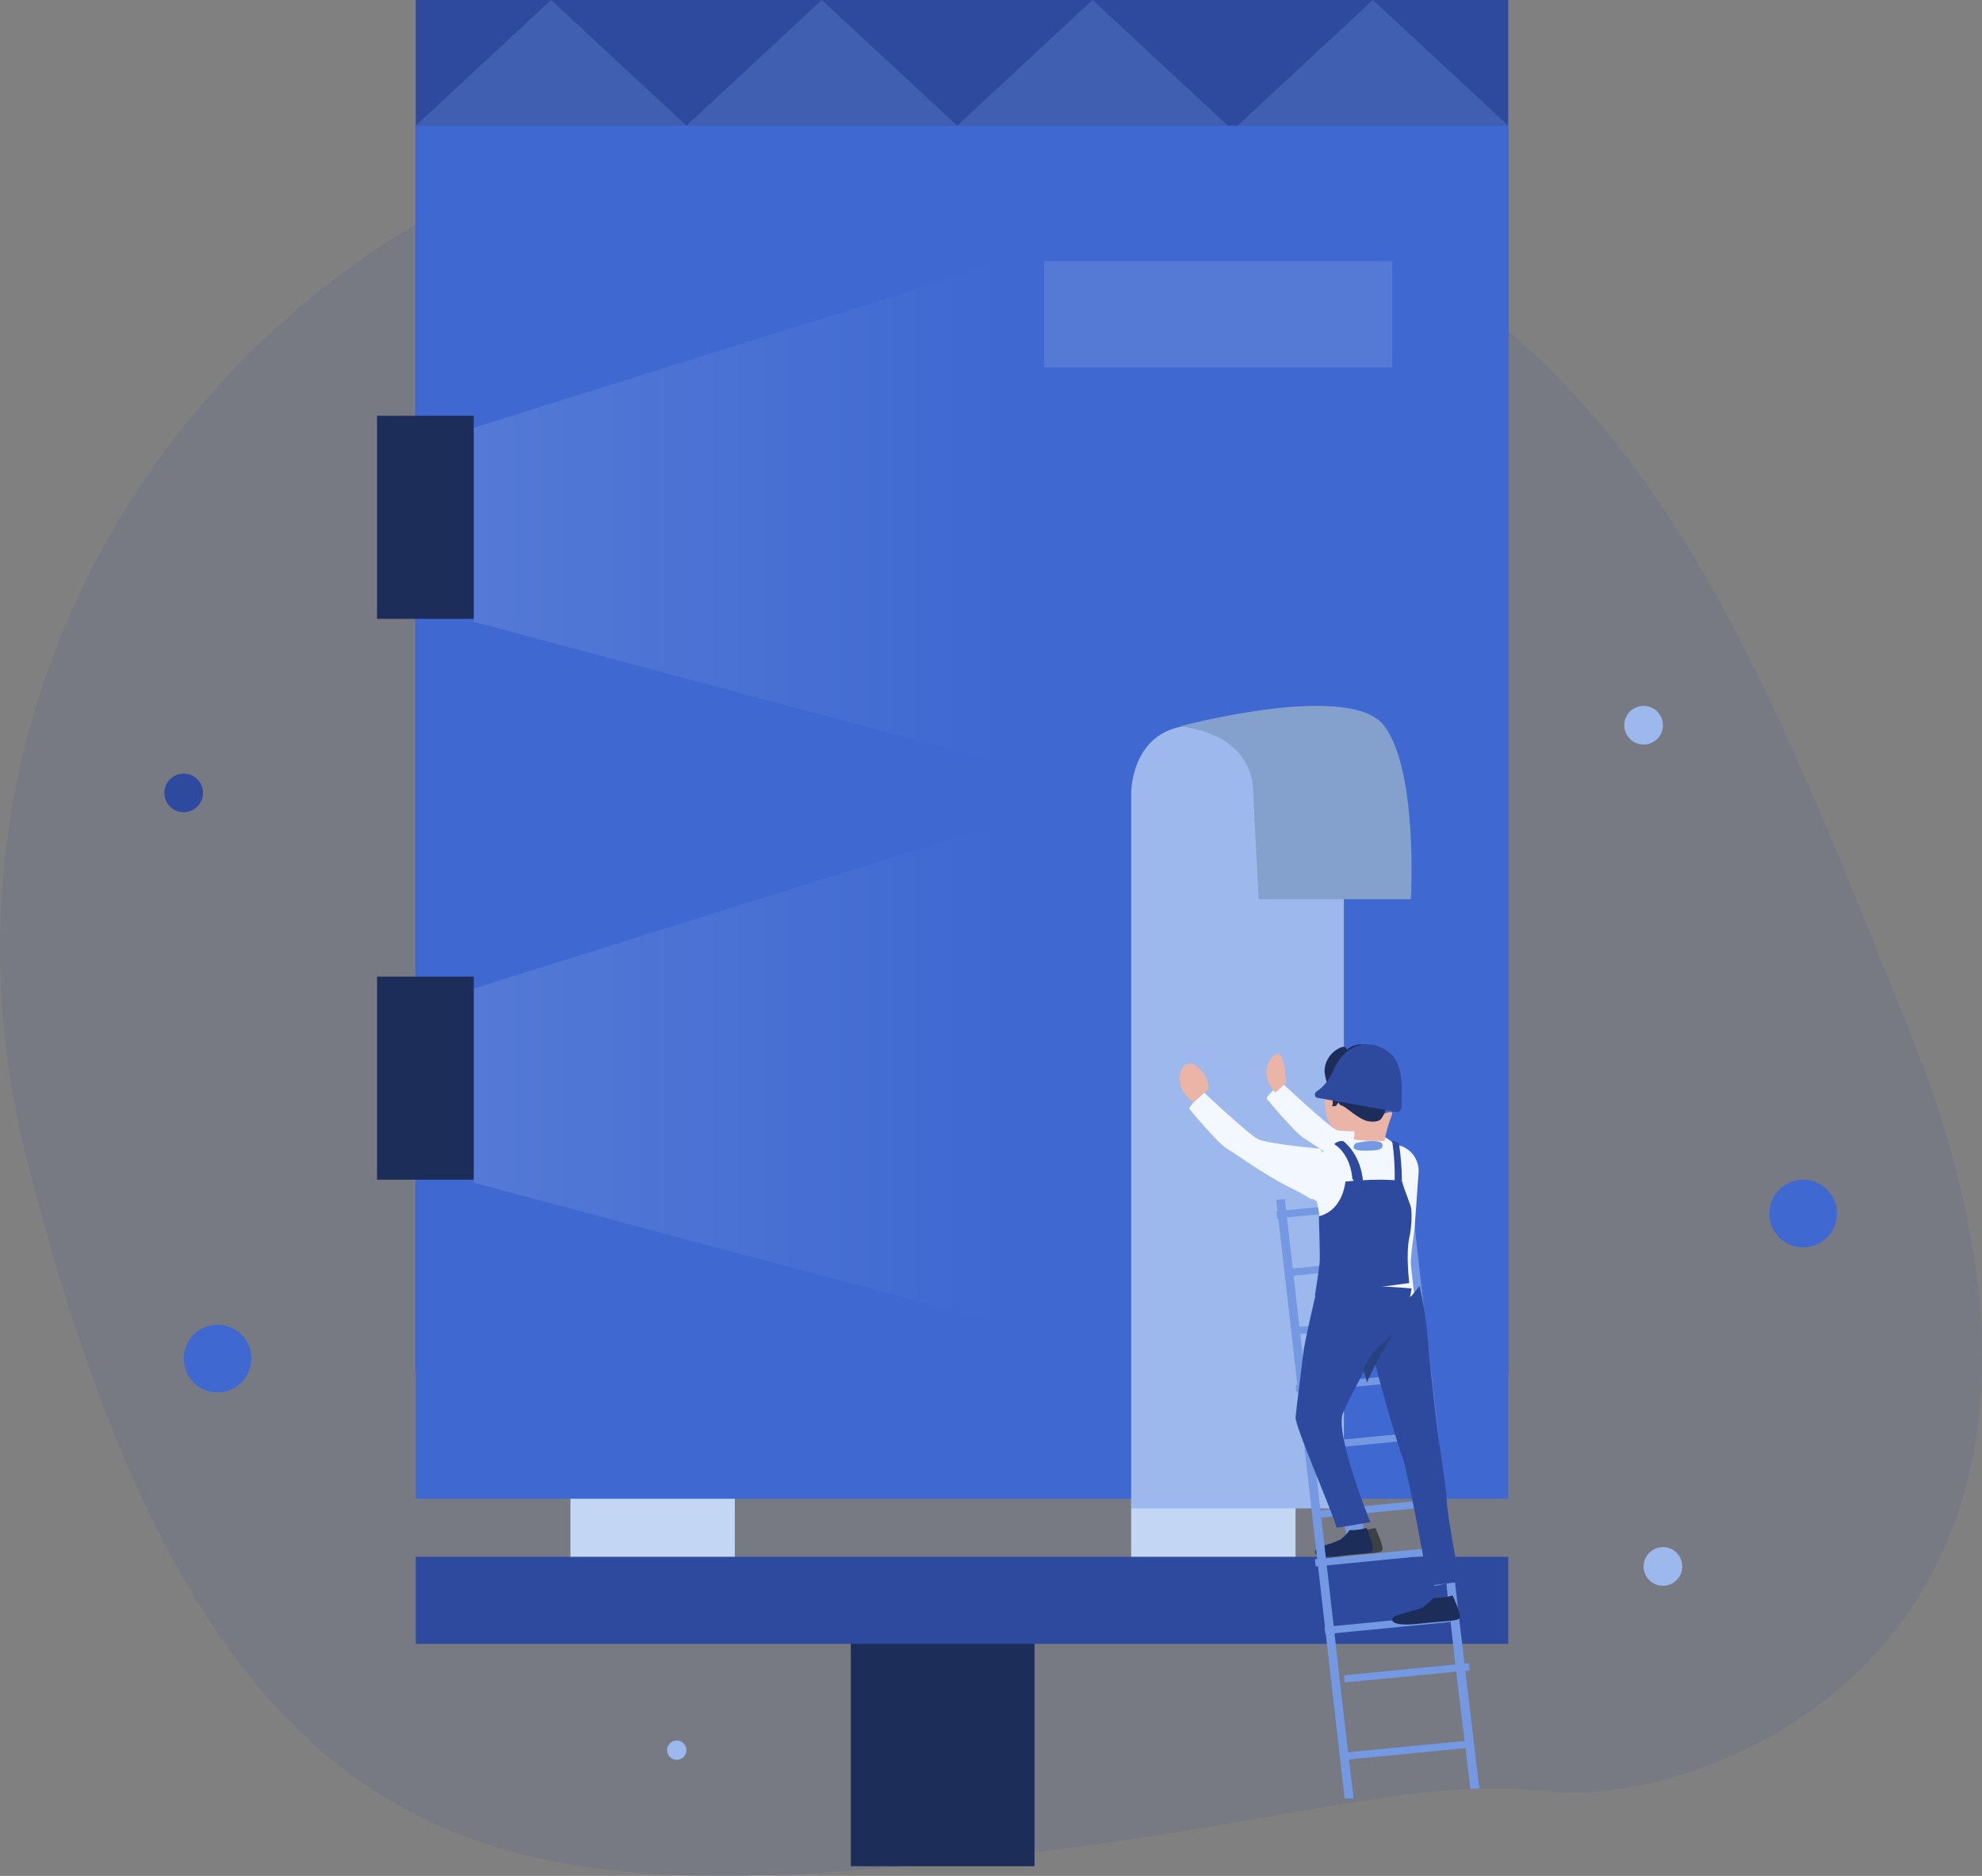 <?xml version="1.0" encoding="UTF-8"?>
<svg width="205px" height="194px" viewBox="0 0 205 194" version="1.1" xmlns="http://www.w3.org/2000/svg" xmlns:xlink="http://www.w3.org/1999/xlink">
    <rect x="0" y="0" width="205" height="194" fill="#808080" stroke="none"/>
    <title>Fichier 5</title>
    <defs>
        <linearGradient x1="0%" y1="49.996%" x2="100%" y2="49.996%" id="linearGradient-1">
            <stop stop-color="#FFFFFF" offset="0%"></stop>
            <stop stop-color="#3F69D1" offset="100%"></stop>
        </linearGradient>
    </defs>
    <g id="Page-1" stroke="none" stroke-width="1" fill="none" fill-rule="evenodd">
        <g id="ENRJ-OnePage" transform="translate(-858, -1266)" fill-rule="nonzero">
            <g id="Fichier-5" transform="translate(858, 1266)">
                <path d="M99.2,11.78 C38.447,3.76 -11.805,58.863 2.437,118.52 C2.603,119.204 2.773,119.889 2.947,120.576 C20.592,189.49 47.514,196.518 88.391,193.407 C129.268,190.296 143.704,183.45 160.142,185.269 C176.581,187.088 223.092,169.917 197.439,106.452 C177.125,56.267 164.621,20.416 99.2,11.78 Z" id="Path" fill="#2E4A9E" opacity="0.11"></path>
                <rect id="Rectangle" fill="#1C2D59" x="88" y="166" width="19" height="27"></rect>
                <rect id="Rectangle" fill="#2E4A9E" x="43" y="0" width="113" height="142"></rect>
                <rect id="Rectangle" fill="#C3D6F4" x="59" y="148" width="17" height="19"></rect>
                <rect id="Rectangle" fill="#C3D6F4" x="117" y="148" width="17" height="19"></rect>
                <rect id="Rectangle" fill="#2E4A9E" x="43" y="161" width="113" height="9"></rect>
                <rect id="Rectangle" fill="#3F69D1" x="43" y="13" width="113" height="142"></rect>
                <circle id="Oval" fill="#3F69D1" cx="22.5" cy="140.5" r="3.5"></circle>
                <circle id="Oval" fill="#3F69D1" cx="186.5" cy="125.5" r="3.5"></circle>
                <circle id="Oval" fill="#9DB8ED" cx="70" cy="181" r="1"></circle>
                <circle id="Oval" fill="#2E4A9E" cx="19" cy="82" r="2"></circle>
                <circle id="Oval" fill="#9DB8ED" cx="170" cy="75" r="2"></circle>
                <circle id="Oval" fill="#9DB8ED" cx="172" cy="162" r="2"></circle>
                <rect id="Rectangle" fill="#9DB8ED" x="117" y="82" width="22" height="74"></rect>
                <path d="M139,157.461 C139,157.461 139.275,158.765 139.314,158.959 C139.353,159.153 141,158.6 141,158.6 L141,157 C141,157 139.198,157.242 139,157.461 Z" id="Path" fill="#7498E2"></path>
                <path d="M140.249,158.253 C139.95,158.618 139.583,158.944 139.162,159.219 C138.604,159.534 136.439,159.943 136.125,160.25 C135.9,160.467 135.59,161.289 139.063,160.894 C141.529,160.616 142.747,160.677 142.967,160.33 C143.187,159.983 142.243,158 142.243,158 C142.243,158 141.718,158.235 140.249,158.253 Z" id="Path" fill="#3C4145"></path>
                <polygon id="Path" fill="#7498E2" points="140 186 139.079 186 136.315 161.904 136.205 160.93 134.708 147.829 134.482 145.847 132 124.085 132.893 124 133.022 125.11 133.11 125.927 133.723 131.255 133.815 132.069 134.423 137.393 134.515 138.21 134.975 142.196 135.132 143.534 135.224 144.352 135.832 149.676 135.924 150.493 135.975 150.917 136.532 155.817 136.624 156.631 137.085 160.608 137.085 160.608 137.237 161.959 137.237 161.997 137.329 162.772 137.937 168.096 138.029 168.914 138.618 174.234 138.715 175.055"></polygon>
                <polygon id="Path" fill="#7498E2" points="153 184.945 152.087 185 150.717 173.737 150.626 172.926 150.023 167.639 149.936 166.866 149.936 166.832 149.626 164.092 149.626 163.996 149.598 163.748 149.47 162.643 149.342 161.55 149.251 160.739 148.648 155.456 148.557 154.641 147.954 149.358 147.863 148.551 147.26 143.265 147.164 142.458 146.913 140.243 146.913 140.012 146.589 137.171 146.493 136.364 146.233 134.048 146.201 133.813 146.201 133.813 146.151 133.351 146.151 133.195 146.151 133.153 145.913 131.086 145.822 130.27 145.219 124.988 145.128 124.177 145 123.076 145.795 123 145.89 123 145.927 123.345 146.425 127.698 146.425 127.812 148.251 143.811 148.42 145.294 148.443 145.517 149.813 157.663 150.498 163.664 150.58 164.391 150.845 166.711"></polygon>
                <polygon id="Path" fill="#7498E2" points="132.082 126 132 125.255 144.918 124 145 124.745"></polygon>
                <polygon id="Path" fill="#7498E2" points="133.082 132 133 131.255 145.918 130 146 130.745"></polygon>
                <polygon id="Path" fill="#7498E2" points="134.086 138 134 137.255 146.918 136 147 136.745"></polygon>
                <polygon id="Path" fill="#7498E2" points="134.082 144 134 143.255 146.918 142 147 142.745"></polygon>
                <polygon id="Path" fill="#7498E2" points="135.082 150 135 149.255 147.914 148 148 148.745"></polygon>
                <polygon id="Path" fill="#7498E2" points="136.086 157 136 156.257 148.918 155 149 155.743"></polygon>
                <polygon id="Path" fill="#7498E2" points="136.082 162 136 161.257 148.918 160 149 160.743"></polygon>
                <polygon id="Path" fill="#7498E2" points="137.082 169 137 168.257 149.914 167 150 167.743"></polygon>
                <polygon id="Path" fill="#7498E2" points="139.086 174 139 173.257 151.918 172 152 172.743"></polygon>
                <polygon id="Path" fill="#7498E2" points="139.082 182 139 181.255 151.914 180 152 180.745"></polygon>
                <path d="M146.966,138.874 L146.338,134.279 C146.1,132.441 145.9,130.722 145.928,130.35 C145.982,129.435 146.154,128.128 146.314,127.022 L146.314,127.022 L146.314,127.022 L146.724,121.275 C146.818,119.975 145.974,118.79 144.71,118.449 C143.948,118.245 143.193,118.082 142.763,118 L139.97,118 C139.97,118 138.236,118.535 136.87,119.103 L136.235,119.368 C136.093,119.422 135.955,119.487 135.825,119.564 C134.867,120.1 134.233,121.069 134.127,122.158 C134.127,122.341 134.066,122.652 134,123.052 C134.586,123.334 135.115,123.607 135.542,123.844 C135.812,123.995 136.038,124.134 136.21,124.253 L136.522,125.931 C136.706,127.585 136.674,130.015 136.727,130.342 C136.805,130.852 135.087,140.703 135.14,140.961 C135.193,141.218 141.143,140.144 143.497,139.87 C144.235,139.784 144.854,139.707 145.358,139.637 C146.465,139.486 146.998,139.384 146.998,139.384 C146.998,139.384 147.011,139.208 146.966,138.874 Z" id="Path" fill="#F3F7FF"></path>
                <path d="M135.529,123.968 C134.846,123.534 134.137,123.146 133.405,122.804 C130.787,121.511 127.557,119.155 126.941,118.817 C125.996,118.296 123,114.668 123,114.668 C123.152,114.118 124.553,113 124.553,113 C124.553,113 129.074,117.262 130.072,117.783 C130.923,118.229 135.106,118.659 136.261,118.772 L136.552,118.797 C137.765,120.44 136.203,124.397 135.529,123.968 Z" id="Path" fill="#F3F7FF"></path>
                <path d="M143.572,122.967 C142.885,122.529 142.171,122.135 141.432,121.787 C138.795,120.468 135.552,118.1 134.933,117.756 C133.984,117.227 131,113.606 131,113.606 C131.163,113.069 132.609,112 132.609,112 C132.609,112 137.14,116.265 138.135,116.793 C138.991,117.248 140.947,116.383 143.305,117.637 C144.148,118.095 144.755,118.88 144.977,119.8 C145.161,119.824 144.22,123.38 143.572,122.967 Z" id="Path" fill="#F3F7FF"></path>
                <path d="M146,133.247 C145.955,133.562 145.901,133.857 145.844,134.128 C144.996,137.966 142.672,138.195 141.636,140.559 L141.479,140.915 C140.5,143.094 140.266,143.156 138.921,146.084 C137.971,148.157 141.738,157.422 141.738,157.422 L138.662,157.93 L138.25,158 C137.839,156.39 133.923,147.493 134.001,146.568 C134.079,145.642 134.61,141.652 134.766,140.182 C134.886,139.059 135.589,135.995 135.914,134.59 L135.914,134.59 L136.083,133.882 C136.326,133.6 136.661,133.411 137.029,133.349 C139.562,132.628 146,133.247 146,133.247 Z" id="Path" fill="#2E4A9E"></path>
                <path d="M142.155,109.232 C142.155,109.232 139.235,108.266 137.906,110.277 C136.577,112.287 136.737,116.293 138.21,116.775 C139.683,117.258 141.887,116.986 142.633,115.731 C143.38,114.475 144.039,112.657 143.998,111.448 C143.957,110.239 142.927,109.574 142.155,109.232 Z" id="Path" fill="#EAB4A7"></path>
                <path d="M140.069,116.932 C140.127,117.203 140.106,117.482 140.006,117.745 C139.84,118.015 143.195,118 143.195,118 C143.366,117.088 143.621,116.189 143.96,115.309 C144.465,114.075 140.069,116.932 140.069,116.932 Z" id="Path" fill="#EAB4A7"></path>
                <path d="M137.407,112.6 C137.117,111.781 138.416,109.082 141.425,110.069 C141.425,110.069 143.942,110.714 143.84,112.09 C143.739,113.465 143.406,115.028 142.845,115.716 C142.845,115.716 142.599,116.113 141.58,115.968 C140.561,115.823 139.305,114.523 138.875,114.382 C138.445,114.242 138.445,114.003 138.445,114.003 L138.18,114.378 L137.725,114.41 C137.948,114.41 137.812,113.213 137.754,113.096 C137.605,112.849 137.477,112.591 137.373,112.324 C137.191,111.859 137.067,111.375 137.001,110.883 C136.972,109.789 137.623,108.786 138.653,108.338 C138.785,108.271 138.937,108.251 139.083,108.281 C139.223,108.324 139.334,108.487 139.261,108.609 C139.762,108.126 140.475,107.912 141.169,108.034 C141.324,108.047 141.463,108.133 141.541,108.263 C141.609,108.445 141.44,108.623 141.29,108.754 C141.5,108.594 141.762,108.513 142.029,108.525 C142.167,108.524 142.299,108.58 142.391,108.679 C142.483,108.779 142.527,108.911 142.512,109.044 C142.474,109.255 142.242,109.404 142.218,109.624 C142.193,109.844 142.493,110.092 142.744,110.223 C143.249,110.465 143.655,110.866 143.894,111.36 C144.126,111.869 143.968,112.467 143.512,112.806" id="Path" fill="#1C2D59"></path>
                <path d="M140.072,112.53 C140.124,112.288 140.71,111.59 140.945,112.332 C141.179,113.075 140.612,114.079 140.297,113.995 C139.983,113.911 139.936,113.149 140.072,112.53 Z" id="Path" fill="#EAB4A7"></path>
                <path d="M146.172,134 C146.172,134 143.811,135.056 136.064,134.441 C136.064,134.441 135.082,140.791 135,142 L147,140.146 C147,140.146 146.792,136.036 146.172,134 Z" id="Path" fill="#2E4A9E"></path>
                <path d="M141.971,160.331 C141.778,160.692 140.713,160.616 138.556,160.895 C138.085,160.962 137.61,160.997 137.134,161 L137,159.817 C137.566,159.664 138.116,159.464 138.643,159.22 C139.011,158.944 139.332,158.618 139.594,158.253 C140.878,158.235 141.338,158 141.338,158 C141.338,158 142.163,159.987 141.971,160.331 Z" id="Path" fill="#1C2D59"></path>
                <path d="M140.209,118.235 C140.209,118.235 141.878,117.781 142.823,118.136 L142.964,118.28 C142.964,118.28 143.254,118.899 142.179,118.961 C141.103,119.023 139.405,119.126 140.209,118.235 Z" id="Path" fill="#7498E2"></path>
                <path d="M148,162.461 C148,162.461 148.279,163.765 148.314,163.959 C148.349,164.153 150,163.6 150,163.6 L150,162 C150,162 148.194,162.242 148,162.461 Z" id="Path" fill="#7498E2"></path>
                <path d="M151,163.577 L147.769,164 C147.769,164 145.6,152.051 145.095,150.83 C144.748,149.985 143.435,145.536 142.635,142.566 L142.635,142.566 C142.494,142.046 142.369,141.577 142.268,141.176 C142.156,140.767 142.067,140.353 142.001,139.933 C141.912,138.957 146.824,133 146.824,133 C147.232,134.765 147.515,136.558 147.672,138.366 C147.862,140.846 148.193,143.571 148.48,146.166 C148.775,149.06 149.598,153.733 149.647,155.283 C149.695,156.834 151,163.577 151,163.577 Z" id="Path" fill="#2E4A9E"></path>
                <path d="M148.253,165.25 C147.954,165.616 147.585,165.942 147.161,166.217 C146.604,166.532 144.437,166.942 144.127,167.249 C143.898,167.467 143.588,168.289 147.062,167.894 C149.53,167.615 150.752,167.677 150.968,167.329 C151.184,166.981 150.244,165 150.244,165 C150.244,165 149.718,165.232 148.253,165.25 Z" id="Path" fill="#1C2D59"></path>
                <path d="M145.759,128.025 C145.398,129.749 145.759,132.688 145.759,132.688 L136.91,133.888 L136.664,133.92 L136.06,134 L136,134 L136,134 C136.032,133.808 136.445,131.2 136.497,130.532 C136.548,129.865 136.409,125.785 136.409,125.785 C136.893,125.671 137.343,125.445 137.725,125.125 C139.028,124.037 139.155,122.198 139.155,122.198 C143.339,121.778 145.02,122.158 145.02,122.158 C145.163,122.89 145.99,124.741 145.974,125.089 C146.044,126.073 145.972,127.062 145.759,128.025 L145.759,128.025 Z" id="Path" fill="#2E4A9E"></path>
                <path d="M145,122.062 C144.985,120.779 144.883,119.501 144.693,118.243 C144.48,118.088 144.242,118.005 144,118 C144.211,119.491 144.292,121.01 144.241,122.526 C144.178,123.817 145,122.062 145,122.062 Z" id="Path" fill="#2E4A9E"></path>
                <path d="M139.873,121.886 C139.873,121.886 139.776,119.467 138,118.32 C138.242,118.086 138.583,117.97 138.925,118.007 C138.925,118.007 140.557,119.132 140.936,121.793 C141.316,124.454 139.873,121.886 139.873,121.886 Z" id="Path" fill="#2E4A9E"></path>
                <path d="M144,138 C143.964,138.066 141.496,142.318 141.407,143 C141.25,142.491 141.112,142.032 141,141.639 C141.276,141.068 141.594,140.516 141.952,139.985 C142.247,139.658 143.812,138.178 144,138 Z" id="Path" fill="#28417F"></path>
                <path d="M136.26,113.536 L144.437,114.994 C144.573,115.018 144.712,114.968 144.816,114.858 C144.92,114.748 144.98,114.589 144.98,114.421 L144.98,113.7 C144.98,113.536 144.98,113.367 144.98,113.188 C145.022,112.594 145.076,110.742 144.264,109.473 C143.363,108.066 139.729,106.511 137.852,110.804 C137.49,111.645 136.94,112.344 136.264,112.82 L136.146,112.901 C136.037,112.973 135.98,113.123 136.006,113.271 C136.033,113.418 136.136,113.526 136.26,113.536 Z" id="Path" fill="#2E4A9E"></path>
                <path d="M124.999,112.659 C125.028,111.702 124.538,110.791 123.683,110.216 C122.209,109.163 120.893,112.214 123.441,114 L124.999,112.659 Z" id="Path" fill="#EAB4A7"></path>
                <path d="M133,112.023 C133,112.023 132.979,109.796 132.428,109.119 C131.877,108.442 129.838,110.773 131.91,113 L133,112.023 Z" id="Path" fill="#EAB4A7"></path>
                <path d="M117,82 C117,82 116.943,74.063 125.203,75.092 C125.203,75.092 129.871,75.973 130,82 L117,82 Z" id="Path" fill="#9DB8ED"></path>
                <path d="M129.607,81.699 L130.18,93 L145.929,93 C145.929,93 146.698,79.709 143.161,75.051 C139.624,70.393 122,75.126 122,75.126 C122,75.126 129.303,75.54 129.607,81.699 Z" id="Path" fill="#84A1CE"></path>
                <polygon id="Path" fill="#7498E2" opacity="0.28" points="43 13 56.998 0 71 13"></polygon>
                <polygon id="Path" fill="#7498E2" opacity="0.28" points="71 13 85 0 99 13"></polygon>
                <polygon id="Path" fill="#7498E2" opacity="0.28" points="99 13 113.002 0 127 13"></polygon>
                <polygon id="Path" fill="#7498E2" opacity="0.28" points="128 13 142.002 0 156 13"></polygon>
                <rect id="Rectangle" fill="#1C2D59" x="39" y="43" width="10" height="21"></rect>
                <rect id="Rectangle" fill="#1C2D59" x="39" y="101" width="10" height="21"></rect>
                <polygon id="Path" fill="url(#linearGradient-1)" opacity="0.11" points="49 44.234 104 27 104 79 49 64.308"></polygon>
                <polygon id="Path" fill="url(#linearGradient-1)" opacity="0.11" points="49 102.234 104 85 104 137 49 122.308"></polygon>
                <rect id="Rectangle" fill="#F3F7FF" opacity="0.12" x="108" y="27" width="36" height="11"></rect>
            </g>
        </g>
    </g>
</svg>